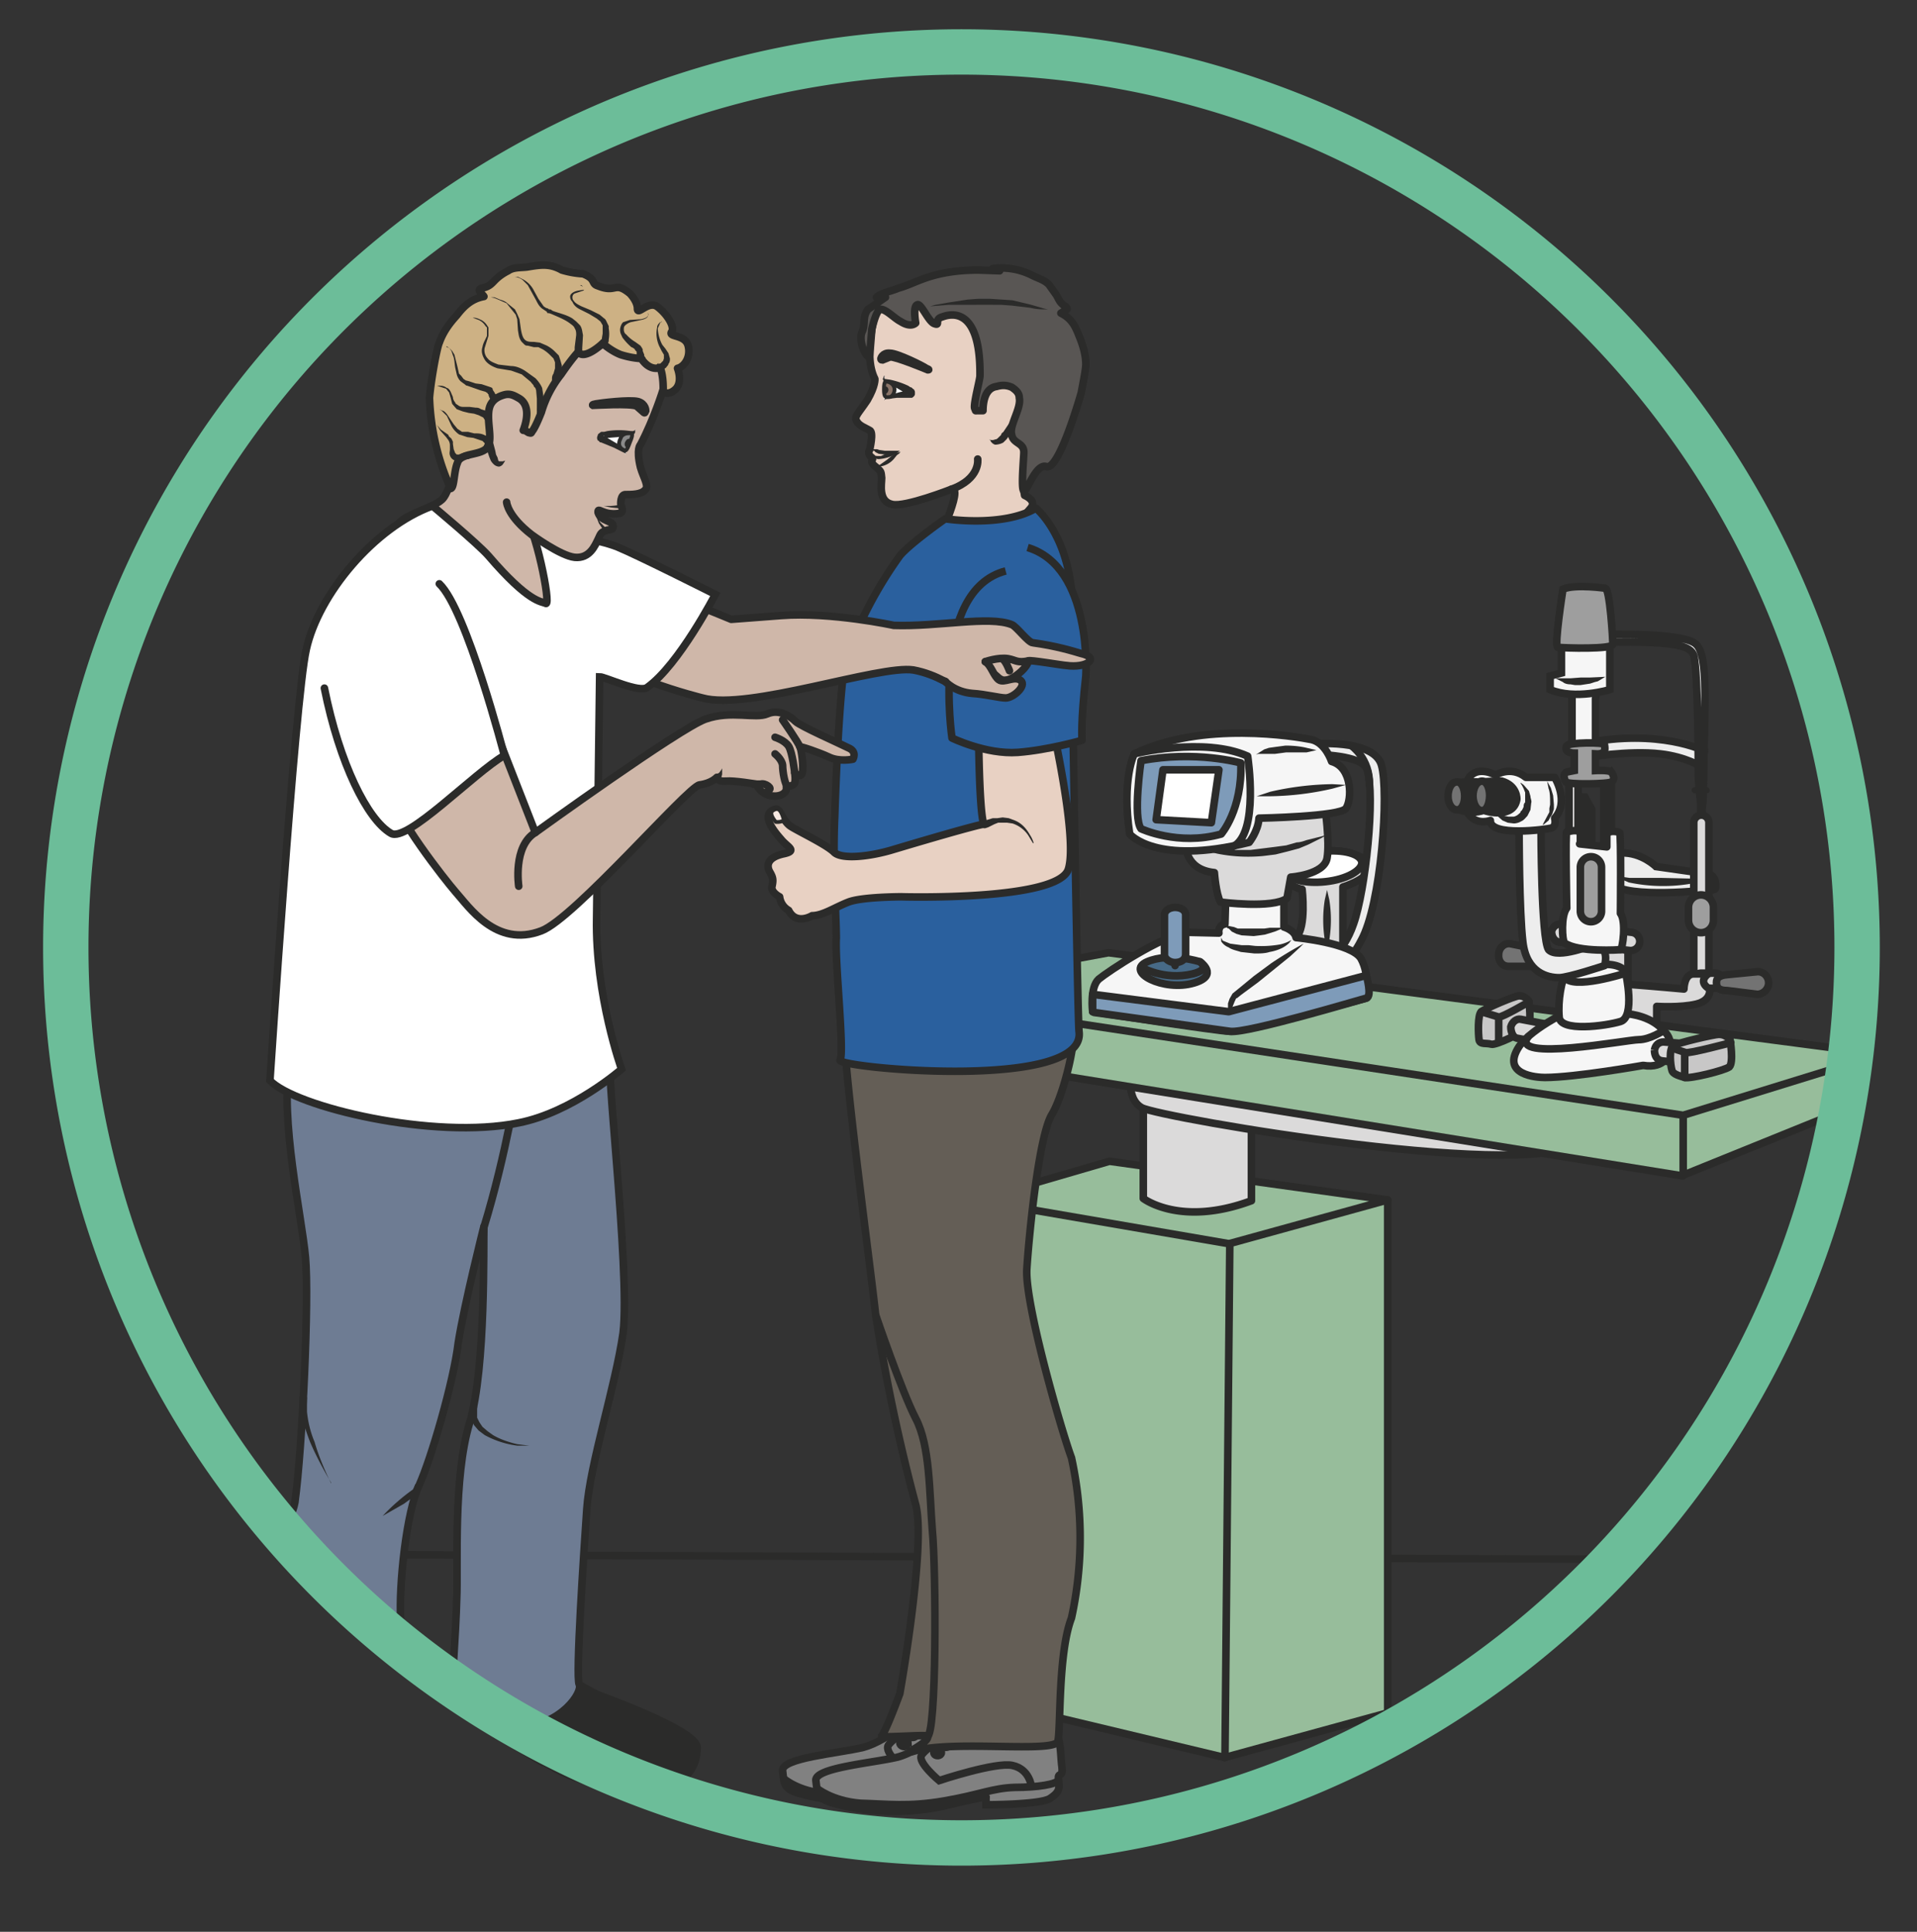<svg xmlns="http://www.w3.org/2000/svg" viewBox="0 0 316.9 319.4"><rect x="0" y="0" width="316.9" height="319.4" fill="#333333" stroke="none"/><defs><clipPath id="a"><path d="M0 255.6h253.5V0H0v255.6z"/></clipPath><clipPath id="b"><path d="M0 255.6h253.5V0H0v255.6z"/></clipPath></defs><path stroke-linejoin="round" d="M47.7 257l217.4.8" stroke="#2b2b2a" stroke-miterlimit="10" fill="none" stroke-width="1.25"/><path d="M229.4 198.4v84.8l-27 7.4L189 198l40.4.4z" fill="#97bd9b"/><path stroke-linejoin="round" d="M229.4 198.4v84.8l-27 7.4L189 198l40.4.4z" stroke="#2b2b2a" stroke-linecap="round" stroke-miterlimit="10" fill="none" stroke-width="1.25"/><path d="M161.1 198.5l22.3-6.5 46 6.4-26.1 7.2-.8 85-41.4-9.9v-82.2z" fill="#97bd9b"/><path stroke-linejoin="round" d="M161.1 198.5l22.3-6.5 46 6.4-26.1 7.2-.8 85-41.4-9.9v-82.2" stroke="#2b2b2a" stroke-linecap="round" stroke-miterlimit="10" fill="none" stroke-width="1.25"/><g clip-path="url(#a)" transform="matrix(1.25 0 0 -1.25 0 319.4)"><path d="M165.5 96.8V110a6 6 0 01-6 6.1h-2.2a6 6 0 01-6.1-6V97s4.9-3.8 14.3-.3" fill="#dbdada"/><path stroke-linejoin="round" d="M165.5 96.8V110a6 6 0 01-6 6.1h-2.2a6 6 0 01-6.1-6V97s4.9-3.8 14.3-.3z" stroke="#2b2b2a" stroke-linecap="round" stroke-miterlimit="10" fill="none"/><path d="M149.7 114.2s-1-3.9 1.3-5.2 53.9-10.2 58-4.2c4 6-49.1 12.9-59.3 9.4" fill="#dbdada"/><path stroke-linejoin="round" d="M149.7 114.2s-1-3.9 1.3-5.2 53.9-10.2 58-4.2c4 6-49.1 12.9-59.3 9.4z" stroke="#2b2b2a" stroke-linecap="round" stroke-miterlimit="10" fill="none"/><path d="M117 124v-7l105.4-17 23.2 9.4v7.1l-99 13-29.7-5.5z" fill="#97bd9b"/><path stroke-linejoin="round" d="M117 124v-7l105.4-17 23.2 9.4v7.1l-99 13-29.7-5.5z" stroke="#2b2b2a" stroke-linecap="round" stroke-miterlimit="10" fill="none"/><path stroke-linejoin="round" d="M117 124l105.6-16 22 6.8M128.9 96.8l33.7-5.8M222.6 108v-8" stroke="#2b2b2a" stroke-linecap="round" stroke-miterlimit="10" fill="none"/><path stroke-linejoin="round" d="M207.8 123.8h7.5v7.8h-7.5v-7.8z" stroke="#2b2b2a" stroke-linecap="round" stroke-miterlimit="10" fill="#dbdada"/><path d="M225.4 156.2s-6 3-15.8 1v-1.9s5.8 1 10 .5c3.4-.4 5.4-1.7 5.4-1.7l.4 2z" fill="#ededed"/><path d="M225.4 156.2s-6 3-15.8 1v-1.9s5.8 1 10 .5c3.4-.4 5.4-1.7 5.4-1.7l.4 2z" stroke="#2b2b2a" stroke-miterlimit="10" fill="none"/><path d="M207.9 157.6a1.6 1.6 0 113.1 0v5.5a1.6 1.6 0 11-3.1 0v-5.5z" fill="#f6f6f6"/><path d="M207.9 157.6a1.6 1.6 0 113.1 0v5.5a1.6 1.6 0 11-3.1 0v-5.5z" stroke="#2b2b2a" stroke-miterlimit="10" fill="none"/><path d="M212.4 170.6c9.3.1 11.2-.5 11.6-1.8.6-2 .6-16.1.6-16.1s.6-8.9.7 0c.1 8.9.7 16.1-1 17.6-1.6 1.6-12 1.3-12 1.3v-1z" fill="#fff"/><path d="M212.4 170.6c9.3.1 11.2-.5 11.6-1.8.6-2 .6-16.1.6-16.1s.6-8.9.7 0c.1 8.9.7 16.1-1 17.6-1.6 1.6-12 1.3-12 1.3v-1z" stroke="#2b2b2a" stroke-miterlimit="10" fill="none"/><path d="M224.4 147a.6.6 0 011.2 0v6.2a.6.6 0 01-1.2 0v-6.3z" fill="#2b2b2a"/><path d="M213 142.2s-1.6.4 1.4.5c2.7.1 4.6-1.8 4.6-1.8l7-1c1.1-.3.9-1.8.9-1.8 0-.4-1-.3-1-.3s-10.7-1.2-12.7.8-.2 3.6-.2 3.6" fill="#ededed"/><path d="M213 142.2s-1.6.4 1.4.5c2.7.1 4.6-1.8 4.6-1.8l7-1c1.1-.3.9-1.8.9-1.8 0-.4-1-.3-1-.3s-10.7-1.2-12.7.8-.2 3.6-.2 3.6z" stroke="#2b2b2a" stroke-miterlimit="10" fill="none"/><path d="M226 139.2l-2-.5a21.9 21.9 0 00-8.6.1l-.7.3-.6.3-.4.4.5-.2.6-.1.7-.1h4.2l4.3-.1 2-.1" fill="#2b2b2a"/><path d="M224 126.5a1 1 0 112 0v20.2a1 1 0 01-2 0v-20.2z" fill="#dbdada"/><path d="M224 126.5a1 1 0 112 0v20.2a1 1 0 01-2 0v-20.2z" stroke="#2b2b2a" stroke-miterlimit="10" fill="none"/><path d="M212 143.5l.6-.2c.3 0 .5 0 .5.2v9s-.2.2-.5.2-.5-.1-.5-.3v-8.9z" fill="#5c5c5b"/><path d="M212 143.5l.6-.2c.3 0 .5 0 .5.2v9s-.2.2-.5.2-.5-.1-.5-.3v-8.9z" stroke="#2b2b2a" stroke-miterlimit="10" fill="none"/><path d="M224 125.8c0-.6.4-1 .9-1h2c.5 0 1 .4 1 1 0 .5-.5 1-1 1h-2c-.5 0-.9-.5-.9-1" fill="#dbdada"/><path stroke-linejoin="round" d="M224 125.8c0-.6.4-1 .9-1h2c.5 0 1 .4 1 1 0 .5-.5 1-1 1h-2c-.5 0-.9-.5-.9-1z" stroke="#2b2b2a" stroke-linecap="round" stroke-miterlimit="10" fill="none"/><path d="M207.9 150.6h2l1.1-2v-5.2H208v7.2z" fill="#2b2b2a"/><path d="M207.5 145a.6.6 0 111.2 0v7.4a.6.6 0 01-1.2 0V145z" fill="#dbdada"/><path d="M207.5 145a.6.6 0 111.2 0v7.4a.6.6 0 01-1.2 0V145z" stroke="#2b2b2a" stroke-miterlimit="10" fill="none"/><path d="M226.1 124.7s.3-1.5-1.8-2-5.2-.3-5.2-.3v-2.7l-12.4 1.4s-.3 4 .4 4.5c.6.5 15.6-.9 15.6-.9s0 2 1.3 2h1.9s-1.5-1 .2-2" fill="#dbdada"/><path stroke-linejoin="round" d="M226.1 124.7s.3-1.5-1.8-2-5.2-.3-5.2-.3v-2.7l-12.4 1.4s-.3 4 .4 4.5c.6.5 15.6-.9 15.6-.9s0 2 1.3 2h1.9s-1.5-1 .2-2z" stroke="#2b2b2a" stroke-linecap="round" stroke-miterlimit="10" fill="none"/><path d="M202.2 123s.4-3-.2-3.4c-.5-.6-4.2-2.4-4.8-2.2-.6.2-1.5-.1-1.6.6-.1.7-.2 3.3.3 3.7.5.4 4.4 2.1 5 2.1.5 0 .9-.2 1.3-.7" fill="#c8c7c7"/><path stroke-linejoin="round" d="M202.2 123s.4-3-.2-3.4c-.5-.6-4.2-2.4-4.8-2.2-.6.2-1.5-.1-1.6.6-.1.7-.2 3.3.3 3.7.5.4 4.4 2.1 5 2.1.5 0 .9-.2 1.3-.7z" stroke="#2b2b2a" stroke-linecap="round" stroke-miterlimit="10" fill="none"/><path stroke-linejoin="round" d="M202.2 123s-3.6-2.1-4-2l-2.3.7M198.2 118v3" stroke="#2b2b2a" stroke-linecap="round" stroke-miterlimit="10" fill="none"/><path d="M199.8 119.7c0-.7.3-1.4.8-1.5l3.7-.7c.6-.1 1.2.3 1.3 1s-.2 1.3-.8 1.5l-3.7.7c-.5.1-1.1-.3-1.3-1" fill="#dbdada"/><path d="M199.8 119.7c0-.7.3-1.4.8-1.5l3.7-.7c.6-.1 1.2.3 1.3 1s-.2 1.3-.8 1.5l-3.7.7c-.5.1-1.1-.3-1.3-1z" stroke="#2b2b2a" stroke-miterlimit="10" fill="none"/><path d="M209.3 122.4c-1 0-6.7-2.8-8.4-5.3-2.5-3.8 2.4-4.1 3.4-4.1 4 0 13 1.6 13 1.6 3-.5 3.5 1.7 3.5 1.7s.6 1.8-.9 3c0 0-1.7 2.3-6.3 2.2-2.8 0-4.3 1-4.3 1" fill="#f6f6f6"/><path stroke-linejoin="round" d="M209.3 122.4c-1 0-6.7-2.8-8.4-5.3-2.5-3.8 2.4-4.1 3.4-4.1 4 0 13 1.6 13 1.6 3-.5 3.5 1.7 3.5 1.7s.6 1.8-.9 3c0 0-1.7 2.3-6.3 2.2-2.8 0-4.3 1-4.3 1z" stroke="#2b2b2a" stroke-linecap="round" stroke-miterlimit="10" fill="none"/><path d="M218.8 116.6c0-.7.3-1.3 1-1.4l3.7-.4c.6 0 1.1.5 1.2 1.2 0 .7-.4 1.3-1 1.4l-3.7.3c-.6 0-1.1-.4-1.2-1.1" fill="#dbdada"/><path d="M218.8 116.6c0-.7.3-1.3 1-1.4l3.7-.4c.6 0 1.1.5 1.2 1.2 0 .7-.4 1.3-1 1.4l-3.7.3c-.6 0-1.1-.4-1.2-1.1z" stroke="#2b2b2a" stroke-miterlimit="10" fill="none"/><path stroke-linejoin="round" d="M220 119.2s-1.8-1.2-3.3-1.2-17.2-3-14.6.4" stroke="#2b2b2a" stroke-linecap="round" stroke-miterlimit="10" fill="none"/><path d="M215 126.8s1.3-5.8-.7-6.4-8-1.4-8.1.6c-.2 2 .3 5.2 1 5.8.8.6 6.7 2.3 7.9 0" fill="#f6f6f6"/><path stroke-linejoin="round" d="M215 126.8s1.3-5.8-.7-6.4-8-1.4-8.1.6c-.2 2 .3 5.2 1 5.8.8.6 6.7 2.3 7.9 0zM215 126.8s-7.1-2.3-8.1-.5" stroke="#2b2b2a" stroke-linecap="round" stroke-miterlimit="10" fill="none"/><path d="M228.8 118s.5-3-.1-3.6c-.7-.5-5.2-1.6-5.9-1.4-.6.2-1.6.4-1.7 1-.2.7-.4 2.8.2 3.2.6.4 5.4 1.5 6 1.5.6 0 1-.2 1.5-.7" fill="#c8c7c7"/><path stroke-linejoin="round" d="M228.8 118s.5-3-.1-3.6c-.7-.5-5.2-1.6-5.9-1.4-.6.2-1.6.4-1.7 1-.2.7-.4 2.8.2 3.2.6.4 5.4 1.5 6 1.5.6 0 1-.2 1.5-.7z" stroke="#2b2b2a" stroke-linecap="round" stroke-miterlimit="10" fill="none"/><path stroke-linejoin="round" d="M228.9 117.6s-5.6-1.5-6-1.3l-1.8.6M222.8 113v3.3" stroke="#2b2b2a" stroke-linecap="round" stroke-miterlimit="10" fill="none"/><path d="M227 125.5c0-.8.6-1 1.4-1l4-.5c.8 0 1.5.7 1.5 1.5 0 .9-.7 1.5-1.4 1.5l-4.1-.4c-1.1-.1-1.4-.5-1.4-1" fill="#737373"/><path stroke-linejoin="round" d="M227 125.5c0-.8.6-1 1.4-1l4-.5c.8 0 1.5.7 1.5 1.5 0 .9-.7 1.5-1.4 1.5l-4.1-.4c-1.1-.1-1.4-.5-1.4-1z" stroke="#2b2b2a" stroke-linecap="round" stroke-miterlimit="10" fill="none"/><path d="M205 128.7c0-.8-.7-1-1.5-1h-4c-.9 0-1.4.8-1.3 1.6 0 .8.7 1.5 1.5 1.4l4-.8c1.1-.2 1.4-.7 1.3-1.2" fill="#737373"/><path stroke-linejoin="round" d="M205 128.7c0-.8-.7-1-1.5-1h-4c-.9 0-1.4.8-1.3 1.6 0 .8.7 1.5 1.5 1.4l4-.8c1.1-.2 1.4-.7 1.3-1.2z" stroke="#2b2b2a" stroke-linecap="round" stroke-miterlimit="10" fill="none"/><path d="M205.2 132.3c0-.7.4-1.3 1-1.4l9.3-1.1a1.2 1.2 0 11.3 2.4l-9.3 1.1c-.6.1-1.2-.4-1.3-1" fill="#dbdada"/><path d="M205.2 132.3c0-.7.4-1.3 1-1.4l9.3-1.1a1.2 1.2 0 11.3 2.4l-9.3 1.1c-.6.1-1.2-.4-1.3-1z" stroke="#2b2b2a" stroke-miterlimit="10" fill="none"/><path d="M210.8 130.6s-4.8-2-6-.7c-1 1.4-1 16.1-1 16.1l-2.9-.3s0-10.7.5-14.8 3.3-4.7 4.8-4.7c1.2 0 6 1.6 6 1.6s.8 2.5-1.4 2.8" fill="#ededed"/><path stroke-linejoin="round" d="M210.8 130.6s-4.8-2-6-.7c-1 1.4-1 16.1-1 16.1l-2.9-.3s0-10.7.5-14.8 3.3-4.7 4.8-4.7c1.2 0 6 1.6 6 1.6s.8 2.5-1.4 2.8z" stroke="#2b2b2a" stroke-linecap="round" stroke-miterlimit="10" fill="none"/><path d="M209 143.9v1.3c-.2.8-1.5.3-1.8.3-.2 0 0-10.1 0-10.1-.8-1-.6-4.3-.3-4.6 1.8-1.3 7.4-.9 7.4-.9.3.1.8 3.8 0 4.8 0 0 .1 10.6-.1 10.7s-1.5.4-1.7-.3v-1.6l-3.6.4z" fill="#f6f6f6"/><path stroke-linejoin="round" d="M209 143.9v1.3c-.2.8-1.5.3-1.8.3-.2 0 0-10.1 0-10.1-.8-1-.6-4.3-.3-4.6 1.8-1.3 7.4-.9 7.4-.9.3.1.8 3.8 0 4.8 0 0 .1 10.6-.1 10.7s-1.5.4-1.7-.3v-1.6l-3.6.4z" stroke="#2b2b2a" stroke-linecap="round" stroke-miterlimit="10" fill="none"/><path d="M209 135a1.4 1.4 0 112.8 0v5.8a1.4 1.4 0 11-2.8 0v-5.9z" fill="#9e9e9e"/><path stroke-linejoin="round" d="M209 135a1.4 1.4 0 112.8 0v5.8a1.4 1.4 0 11-2.8 0v-5.9z" stroke="#2b2b2a" stroke-linecap="round" stroke-miterlimit="10" fill="none"/><path d="M205.6 152.7s2-3.2 0-5.4c0 0 .3-1-.4-1.3-.7-.2-8.2-1.2-8.1 1 0 0-1.5-.6-2.6.5-1 1-.9 2-.9 2s-.3 1.7.7 3.2c1.2 1.6 3.5.3 3.5.3s2 1.3 4-.3h3.8z" fill="#f6f6f6"/><path stroke-linejoin="round" d="M205.6 152.7s2-3.2 0-5.4c0 0 .3-1-.4-1.3-.7-.2-8.2-1.2-8.1 1 0 0-1.5-.6-2.6.5-1 1-.9 2-.9 2s-.3 1.7.7 3.2c1.2 1.6 3.5.3 3.5.3s2 1.3 4-.3h3.8z" stroke="#2b2b2a" stroke-linecap="round" stroke-miterlimit="10" fill="none"/><path d="M201.1 152l.4-.3.7-.8.2-.7c0-.3.2-.6.1-.9l-.1-.9-.4-.8c-.2-.2-.5-.6-.8-.7a2 2 0 00-1-.3l-.8.1-.7.3-.8.7-.3.3.4-.1a7.7 7.7 0 011.5-.4h.7a1.4 1.4 0 01.7.4s.2.1.2.3c.2.1.3.4.4.6 0 .2 0 .4.2.6V150.7l-.2.5-.2.4-.2.3M204.6 152.2l.5-.9.3-1 .1-1.2v-.6l-.2-.6a2 2 0 00-.3-.5l-.2-.4-.6-.5-.2-.1a157.9 157.9 0 00.9 1.7v.5l.1.5c0 .8 0 1.6-.2 2.1l-.2 1M197.3 149.8s.1 1.8-2 2.3c0 0-3 0-3.2-.2s-.7-3 .3-3.3c1.1-.5 4.5-1.2 4.9 1.2" fill="#2b2b2a"/><path stroke-linejoin="round" d="M197.3 149.8s.1 1.8-2 2.3c0 0-3 0-3.2-.2s-.7-3 .3-3.3c1.1-.5 4.5-1.2 4.9 1.2z" stroke="#2b2b2a" stroke-linecap="round" stroke-miterlimit="10" fill="none"/><path d="M191.5 150.2c0-1 .5-1.8 1.2-1.8.6 0 1 .8 1 1.8s-.4 1.9-1 1.9c-.7 0-1.2-.8-1.2-1.9" fill="#737373"/><path stroke-linejoin="round" d="M191.5 150.2c0-1 .5-1.8 1.2-1.8.6 0 1 .8 1 1.8s-.4 1.9-1 1.9c-.7 0-1.2-.8-1.2-1.9z" stroke="#2b2b2a" stroke-linecap="round" stroke-miterlimit="10" fill="none"/><path d="M200.6 149.8s.1 1.8-2 2.4c0 0-3 0-3.2-.3s-.7-3 .4-3.4c1-.5 4.4-1.2 4.8 1.3" fill="#2b2b2a"/><path stroke-linejoin="round" d="M200.6 149.8s.1 1.8-2 2.4c0 0-3 0-3.2-.3s-.7-3 .4-3.4c1-.5 4.4-1.2 4.8 1.3z" stroke="#2b2b2a" stroke-linecap="round" stroke-miterlimit="10" fill="none"/><path d="M194.8 150.3c0-1.1.5-2 1.2-2 .6 0 1 .9 1 2 0 1-.4 1.9-1 1.9-.7 0-1.2-.9-1.2-2" fill="#737373"/><path stroke-linejoin="round" d="M194.8 150.3c0-1.1.5-2 1.2-2 .6 0 1 .9 1 2 0 1-.4 1.9-1 1.9-.7 0-1.2-.9-1.2-2z" stroke="#2b2b2a" stroke-linecap="round" stroke-miterlimit="10" fill="none"/><path d="M213.1 153.4s.7-.9 0-1.3c-.3-.3-5.9-.4-6 0-.3.4-.4 1.1.1 1.3l1 .2v2.3s-1.5 0-1 1c.3.4 5 .5 5 .1 0-.3.4-1.3-1.2-1.2v-2.2s1.7.1 2.1-.2" fill="#9e9e9e"/><path d="M213.1 153.4s.7-.9 0-1.3c-.3-.3-5.9-.4-6 0-.3.4-.4 1.1.1 1.3l1 .2v2.3s-1.5 0-1 1c.3.4 5 .5 5 .1 0-.3.4-1.3-1.2-1.2v-2.2s1.7.1 2.1-.2z" stroke="#2b2b2a" stroke-miterlimit="10" fill="none"/><path d="M223.3 133.8a1.6 1.6 0 013.3 0v1.7a1.6 1.6 0 01-3.3 0v-1.7z" fill="#9e9e9e"/><path d="M223.3 133.8a1.6 1.6 0 013.3 0v1.7a1.6 1.6 0 01-3.3 0v-1.7z" stroke="#2b2b2a" stroke-miterlimit="10" fill="none"/><path d="M223.7 151c0-.2.2-.4.4-.4h1.6c.3 0 .4.2.4.4s-.2.4-.4.4h-1.6a.4.4 0 01-.4-.4" fill="#2b2b2a"/><path d="M212.9 170.6v-6.3s-4.6-1.4-7.9 0v1.8l1.5.4v4h6.4z" fill="#f6f6f6"/><path d="M212.9 170.6v-6.3s-4.6-1.4-7.9 0v1.8l1.5.4v4h6.4z" stroke="#2b2b2a" stroke-miterlimit="10" fill="none"/><path d="M212.4 177.7s-4 .6-5.7-.1c0 0-1.2-7.6-.7-7.7.8-.1 7.3-.3 7.3.4 0 .6-.4 7.4-1 7.4" fill="#9e9e9e"/><path d="M212.4 177.7s-4 .6-5.7-.1c0 0-1.2-7.6-.7-7.7.8-.1 7.3-.3 7.3.4 0 .6-.4 7.4-1 7.4z" stroke="#2b2b2a" stroke-miterlimit="10" fill="none"/><path d="M212.3 166l-1-.6-.4-.1-.6-.2-1.3-.2h-.7l-.6.1c-.4 0-.8.1-1 .3l-1 .5h2l1.3.1h1.2a236.1 236.1 0 012.1.1" fill="#2b2b2a"/><path d="M177.6 128.9v9.3s3 .9 3.5 2.3c.2.4 0 .9-.6 1.3-1.2 1-4 1.4-6 1.1-3-.3-4.8-2.2-4.7-3 0-.8 1.2-1.8 2.4-2 0 0 .6-5-.8-6.4l6.2-2.6z" fill="#dbdada"/><path stroke-linejoin="round" d="M177.6 128.9v9.3s3 .9 3.5 2.3c.2.4 0 .9-.6 1.3-1.2 1-4 1.4-6 1.1-3-.3-4.8-2.2-4.7-3 0-.8 1.2-1.8 2.4-2 0 0 .6-5-.8-6.4l6.2-2.6z" stroke="#2b2b2a" stroke-linecap="round" stroke-miterlimit="10" fill="none"/><path d="M175.5 130l-.3 1.2a17 17 0 000 5.3l.3 1.3.3-1.3a16.7 16.7 0 000-5.3l-.3-1.2" fill="#2b2b2a"/><path d="M180.1 141.5c.1-1.1-2-2.3-4.8-2.6-2.7-.3-5 .3-5.2 1.4-.1 1.1 2 2.3 4.8 2.6 2.7.3 5-.3 5.2-1.4" fill="#fff"/><path stroke-linejoin="round" d="M180.1 141.5c.1-1.1-2-2.3-4.8-2.6-2.7-.3-5 .3-5.2 1.4-.1 1.1 2 2.3 4.8 2.6 2.7.3 5-.3 5.2-1.4z" stroke="#2b2b2a" stroke-linecap="round" stroke-miterlimit="10" fill="none"/><path d="M173.4 157.1s8.3.8 9.3-2.8c1-3.5 0-18.4-2.7-23.2-2.5-4.9-5-3.2-5-3.2s2.6 1.3 4 5.4c1.6 4.5 2.9 17 1.8 20.4-.6 2-6.7 2-6.7 2" stroke="#2b2b2a" stroke-miterlimit="10" fill="#ededed"/><path stroke-linejoin="round" d="M178.7 156.9s2.5-1.7 2.4-5.2" stroke="#2b2b2a" stroke-linecap="round" stroke-miterlimit="10" fill="none"/><path d="M162.1 136.8l7.7.6v-4.5s1.4-.4 1.6-1.4c0 0 7.4-.7 8.6-2.8 1.2-2.2.7-5.2.7-5.2s-16.6-4.5-18-4.4c-1.5 0-18.2 2.6-18.2 2.6s-.4 3.2.8 4.3c1.2 1 8.4 5.8 11.7 6.2l4.2-.1s-.2 1 .8 1.2l.1 3.5z" fill="#f6f6f6"/><path stroke-linejoin="round" d="M162.1 136.8l7.7.6v-4.5s1.4-.4 1.6-1.4c0 0 7.4-.7 8.6-2.8 1.2-2.2.7-5.2.7-5.2s-16.6-4.5-18-4.4c-1.5 0-18.2 2.6-18.2 2.6s-.4 3.2.8 4.3c1.2 1 8.4 5.8 11.7 6.2l4.2-.1s-.2 1 .8 1.2l.1 3.5z" stroke="#2b2b2a" stroke-linecap="round" stroke-miterlimit="10" fill="none"/><path d="M162 133.3l.3-.2.4-.1.5-.1.5-.2h3.5l.7.1h1.9l-1.2-.5-1.3-.4-.7-.1-.8-.1-1.6.1-.7.2-.6.3-.4.4c-.2 0-.3.2-.3.3l-.2.3M170.8 131.2l-.3-.4a4 4 0 00-1-.7 6 6 0 00-1.6-.5c-.6-.2-1.3-.2-2-.2l-1.8.2c-.6.2-1.2.3-1.6.6-.5.2-.8.5-1 .8v.5l.2-.4 1-.4 1.5-.2h.9l.9-.1a14.4 14.4 0 013.3.2c.9.2 1.5.6 1.5.6M162.6 119.7l-.1.7c0 .4-.2 1-.1 1.8v.6l.2.6.4.7a356.6 356.6 0 012.8 2.3l2.3 1.7a51.7 51.7 0 004.3 2.6l-.5-.5-1.3-1.2-4.2-3.4-2.3-1.7-.5-.4c-.2 0-.2-.3-.3-.4l-.4-1-.2-1.7v-.7" fill="#2b2b2a"/><path d="M158.7 128.3s-4 1.3-7 0 2.2-4 6.2-2.8c3.4 1 .8 2.8.8 2.8" fill="#476a87"/><path stroke-linejoin="round" d="M158.7 128.3s-4 1.3-7 0 2.2-4 6.2-2.8c3.4 1 .8 2.8.8 2.8z" stroke="#2b2b2a" stroke-linecap="round" stroke-miterlimit="10" fill="none"/><path stroke-linejoin="round" d="M150.9 127.6s3-1.8 6.8-.9c2.5.6 1 1.6 1 1.6" stroke="#2b2b2a" stroke-linecap="round" stroke-miterlimit="10" fill="none"/><path d="M155.9 127.8a.5.5 0 10-1 0v1.4a.5.5 0 001 0v-1.4z" fill="#2b2b2a"/><path d="M156.8 129.3c0-.7-.6-1.1-1.4-1.1-.7 0-1.4.5-1.4 1v5.3c0 .6.7 1 1.4 1 .8 0 1.4-.4 1.4-1v-5.3z" fill="#7e9bb9"/><path stroke-linejoin="round" d="M156.8 129.3c0-.7-.6-1.1-1.4-1.1-.7 0-1.4.5-1.4 1v5.3c0 .6.7 1 1.4 1 .8 0 1.4-.4 1.4-1v-5.3z" stroke="#2b2b2a" stroke-linecap="round" stroke-miterlimit="10" fill="none"/><path d="M156.8 143.9s-.2-3.4 3.8-3.8c0 0 .2-2.8.8-3.9 0 0 6.9-.9 8.8.5l.5 2.8s4.4.3 4.8 2.5c.4 2.2-.3 6.9-.3 6.9s-16.1 3-18.4-5" fill="#dbdada"/><path stroke-linejoin="round" d="M156.8 143.9s-.2-3.4 3.8-3.8c0 0 .2-2.8.8-3.9 0 0 6.9-.9 8.8.5l.5 2.8s4.4.3 4.8 2.5c.4 2.2-.3 6.9-.3 6.9s-16.1 3-18.4-5z" stroke="#2b2b2a" stroke-linecap="round" stroke-miterlimit="10" fill="none"/><path d="M158.3 143.6l.8-.2a24 24 0 014.7-.3h1.6l1.6.2 1.6.2 1.5.2 1.4.4c.5 0 1 .2 1.3.3l2 .5.7.2-.7-.4-1.8-.9-1.2-.5-1.5-.4-1.6-.4-1.6-.2a21 21 0 00-6.1.3c-.9.2-1.5.5-2 .7l-.7.3" fill="#2b2b2a"/><path d="M149.4 145.2s3.4-4.2 15.8-1.1c0 0 1.2 1.5 1.3 3.2 0 0 10.8.2 11.5 1.3.8 1.1.9 5.4-1.9 6.2 0 0-.8 2.5-2.7 2.9-2 .4-14.4 2.5-23.4-1.9 0 0-1.7-3.4-.6-10.6" fill="#f6f6f6"/><path stroke-linejoin="round" d="M149.4 145.2s3.4-4.2 15.8-1.1c0 0 1.2 1.5 1.3 3.2 0 0 10.8.2 11.5 1.3.8 1.1.9 5.4-1.9 6.2 0 0-.8 2.5-2.7 2.9-2 .4-14.4 2.5-23.4-1.9 0 0-1.7-3.4-.6-10.6z" stroke="#2b2b2a" stroke-linecap="round" stroke-miterlimit="10" fill="none"/><path stroke-linejoin="round" d="M150 155.8s9.2 2.3 15-.3c0 0 1.6-10.3-2-12" stroke="#2b2b2a" stroke-linecap="round" stroke-miterlimit="10" fill="none"/><path d="M178 151.7l-1.8-.5a38.7 38.7 0 00-8.1-1h-1.9l1.8.6a39 39 0 008.2 1l1.8-.1M166.1 155.7l.3.2.8.5.6.2.7.1 1.5.2c1 0 2-.1 2.8-.3l1.3-.3-1.3-.3h-2.7l-1.5-.2h-2.2a6 6 0 00-.3-.1" fill="#2b2b2a"/><path d="M150.9 154.9s-1.1-7.5 0-9c0 0 4.9-2.3 10.6-.7 0 0 2.8 3.2 2.6 9.4 0 0-6 1.7-13.2.3" fill="#7e9bb9"/><path stroke-linejoin="round" d="M150.9 154.9s-1.1-7.5 0-9c0 0 4.9-2.3 10.6-.7 0 0 2.8 3.2 2.6 9.4 0 0-6 1.7-13.2.3z" stroke="#2b2b2a" stroke-linecap="round" stroke-miterlimit="10" fill="none"/><path d="M153.8 153.7l-.9-6.6 7.3-.4 1 7h-7.4z" fill="#fff"/><path stroke-linejoin="round" d="M153.8 153.7l-.9-6.6 7.3-.4 1 7h-7.4z" stroke="#2b2b2a" stroke-linecap="round" stroke-miterlimit="10" fill="none"/><path stroke-linejoin="round" d="M144.5 121.7v2.3l18-2.3 18.2 4.8s.8-2.8 0-3c-.8-.2-15.8-4.7-18-4.4l-18 2.5" stroke="#2b2b2a" stroke-linecap="round" stroke-miterlimit="10" fill="#7e9bb9"/><path d="M121.9 29.3c-.2-.2-4.4-4-7.7-4.9-3.3-.8-10.9-1.4-10.7-3.1s.1-2.4 2.2-3c2-.6 8.3-2 14.6-.4 6.2 1.5 5.7 1.2 5.7 1.2v-1s6.9 0 8.3.8c1.5.8 1.4 1.4 1.2 2.5-.1 1.1.8-.1.5 2-.3 2-.2 4.4-1.6 4.8s-12.5 1.1-12.5 1.1" fill="#818181"/><path d="M121.9 29.3c-.2-.2-4.4-4-7.7-4.9-3.3-.8-10.9-1.4-10.7-3.1s.1-2.4 2.2-3c2-.6 8.3-2 14.6-.4 6.2 1.5 5.7 1.2 5.7 1.2v-1s6.9 0 8.3.8c1.5.8 1.4 1.4 1.2 2.5-.1 1.1.8-.1.5 2-.3 2-.2 4.4-1.6 4.8s-12.5 1.1-12.5 1.1z" stroke="#2b2b2a" stroke-miterlimit="10" fill="none"/><path d="M103.6 20.3s2-1.8 5.7-2c3.7-.1 6.4-.5 11 .3s6.5 1.7 9.4 1.7c3 0 5.7.5 5.8 1.1" stroke="#2b2b2a" stroke-miterlimit="10" fill="none"/><path d="M132 20.4s-.3 2.3-2.5 2.8-9.7-1.9-9.7-1.9-3 2.4-2.3 3.4c.7 1 4.6 3.8 4.6 3.8" stroke="#2b2b2a" stroke-miterlimit="10" fill="none"/><path d="M120 25c0-.3-.1-.5-.4-.5-.3 0-.6.2-.6.5 0 .2.3.4.5.4.3 0 .6-.2.6-.4zM121.2 26.1c0-.2-.2-.4-.5-.4s-.5.2-.5.4c0 .3.2.5.5.5.2 0 .5-.2.5-.5zM122.7 27c0-.2-.2-.4-.5-.4s-.5.2-.5.4c0 .3.2.5.5.5s.5-.2.5-.4z" stroke="#2b2b2a" stroke-miterlimit="10" fill="none"/><path d="M126.3 28c-.2-.2-4.3-4-7.6-4.9-3.4-.8-11-1.4-10.8-3.1.2-1.7.2-2.4 2.3-3a31 31 0 0114.5-.4c6.3 1.5 5.7 1.2 5.7 1.2v-1s7 0 8.4.8c1.4.9 1.3 1.4 1.2 2.5-.2 1.2.7 0 .4 2-.2 2-.1 4.4-1.6 4.9-1.4.4-12.5 1-12.5 1" fill="#818181"/><path d="M126.3 28c-.2-.2-4.3-4-7.6-4.9-3.4-.8-11-1.4-10.8-3.1.2-1.7.2-2.4 2.3-3a31 31 0 0114.5-.4c6.3 1.5 5.7 1.2 5.7 1.2v-1s7 0 8.4.8c1.4.9 1.3 1.4 1.2 2.5-.2 1.2.7 0 .4 2-.2 2-.1 4.4-1.6 4.9-1.4.4-12.5 1-12.5 1z" stroke="#2b2b2a" stroke-miterlimit="10" fill="none"/><path d="M108 19s2-1.7 5.8-2c3.6-.1 6.3-.5 11 .3s6.4 1.7 9.4 1.8c3 0 5.6.4 5.8 1" stroke="#2b2b2a" stroke-miterlimit="10" fill="none"/><path d="M136.4 19.2s-.2 2.3-2.5 2.8c-2.2.5-9.7-2-9.7-2s-3 2.5-2.3 3.4c.7 1 4.6 3.8 4.6 3.8" stroke="#2b2b2a" stroke-miterlimit="10" fill="none"/><path d="M124.5 23.7c0-.2-.2-.4-.5-.4s-.5.2-.5.4.2.5.5.5.5-.2.5-.5zM125.6 24.9c0-.3-.2-.5-.5-.5s-.5.2-.5.4c0 .3.2.5.5.5s.5-.2.5-.4zM127.2 25.8c0-.2-.3-.5-.6-.5-.2 0-.5.2-.5.5 0 .2.2.4.5.4s.5-.2.6-.4z" stroke="#2b2b2a" stroke-miterlimit="10" fill="none"/><path stroke-linejoin="round" d="M123.6 181.7s4 5.1 9 5.2c4.3 0 8.4-.9 7-10.2M110.6 132.1s5-.8 8 0M130.7 133s4.9.4 5 2.5M113.4 117.6s-1.4 5.6 2.4 4.7M122.6 120.6s16.4-5 15.9-9.5" stroke="#2b2b2a" stroke-linecap="round" stroke-miterlimit="10" fill="none"/><path d="M111.9 119.2s28.7 1.2 29.8.6c1-.6-.9-8.9-2.6-11.7-1.7-2.8-3-15.7-3.3-20.4-.3-4.6 4.6-21.5 5.9-25a49.6 49.6 0 000-21.2c-1.8-4.7-1.4-14.7-1.8-16.3-.4-1.6-13.8.2-19-1.3-2-.6 2.4 1.3 1.7 2-.3.2-6.4-.3-6 0 .6.7 2.4 5.6 2.4 5.6s3.5 19.6 2.1 25a247 247 0 00-5.3 25.1c-.6 5.8-4.8 36.7-4 37.6" fill-rule="evenodd" fill="#645e56"/><path d="M111.9 119.2s28.7 1.2 29.8.6c1-.6-.9-8.9-2.6-11.7-1.7-2.8-3-15.7-3.3-20.4-.3-4.6 4.6-21.5 5.9-25a49.6 49.6 0 000-21.2c-1.8-4.7-1.4-14.7-1.8-16.3-.4-1.6-13.8.2-19-1.3-2-.6 2.4 1.3 1.7 2-.3.2-6.4-.3-6 0 .6.7 2.4 5.6 2.4 5.6s3.5 19.6 2.1 25a247 247 0 00-5.3 25.1c-.6 5.8-4.8 36.7-4 37.6z" stroke="#2b2b2a" stroke-miterlimit="10" fill="none"/><path d="M115.8 81.6s3.4-10 5.3-13.7c1.9-3.6 1.8-9.7 2.2-14.8.5-5.2.6-27.3-.7-27.3" stroke="#2b2b2a" stroke-miterlimit="10" fill="none"/><path d="M123.6 183s4 8.3 2.2 7.8c0 0-6.1-2.4-7.8-2-1.9.4-1.4 2.7-1.4 3.5-.1.8 0 .8-.7 1.4-1.2.9-.2 1-.6 1.3-.7.5-.3 1-.3 1s.6 2.4 0 2.6c-.5.3-1.4.6-1.7 1.2-.4.6.2 1 1.4 2.8 1.1 1.9 1 2.8 1 2.8-1.7 3.3.3 9.5.3 9.5s3.6 2.8 12.4 1.9c8.8-.9 10.4-10.5 10-14.8-.5-4.2.1-2.7-1.9-7.5-.6-1.3-1.4-2.4-1-4.5 0 0 1.7-.7.8-1.7-.9-1-5.3-6.4-6.2-7.1-1-.8-4.7-5.6-5-5.2-.4.4-1.7 4.6-1.5 7" fill="#e8d1c3"/><path stroke-linejoin="round" d="M123.6 183s4 8.3 2.2 7.8c0 0-6.1-2.4-7.8-2-1.9.4-1.4 2.7-1.4 3.5-.1.8 0 .8-.7 1.4-1.2.9-.2 1-.6 1.3-.7.5-.3 1-.3 1s.6 2.4 0 2.6c-.5.3-1.4.6-1.7 1.2-.4.6.2 1 1.4 2.8 1.1 1.9 1 2.8 1 2.8-1.7 3.3.3 9.5.3 9.5s3.6 2.8 12.4 1.9c8.8-.9 10.4-10.5 10-14.8-.5-4.2.1-2.7-1.9-7.5-.6-1.3-1.4-2.4-1-4.5 0 0 1.7-.7.8-1.7-.9-1-5.3-6.4-6.2-7.1-1-.8-4.7-5.6-5-5.2-.4.4-1.7 4.6-1.5 7z" stroke="#2b2b2a" stroke-linecap="round" stroke-miterlimit="10" fill="none"/><path d="M129.6 205.8c0-.5-.9-3.8-.7-4.3.2-.4 0-.3.4-.3h.7c0 1.2.3 3 1.8 3.2.7.2 1.3.2 2-.1.6-.4 1-.8 1-1.4.3-1.4-1.4-3.7-1-4.9.2-1.2 1.6-1 1.6-2.3 0-.7-.4-4.9 0-5.1.4-.2 1.6 3.7 3 3.2 1.7-.5 4.6 9.8 4.6 9.8.1.6.6 3 .6 3.7 0 1.3-.4 2.6-.9 3.8-.5 1.3-1 2.3-2.4 3l.8.5c.1.3-.3.4-.5.6-.5.4-.6.8-.9 1.3l-1 1.4c-.6.6-1.4.8-2.2 1.2a9 9 0 01-5.2.9l.9-.3-2.8.1c-2.5 0-5-.3-7.4-1.2-1.1-.4-2.1-.9-3.2-1.2-.9-.4-2.2-.6-2.9-1.2h1.2l-2.3-1.6c-.8-1-.3-2-.8-3-.5-1.2.5-3.4 1-3.3l.3 3.7s.6 2.7 1.2 2.6c.7 0 1.8-1.2 2.6-1.6 1.4-.9 2-.2 2-.2s-.4 2.2.2 2.4c.5.3 1.5-2.3 2.3-2.5.8-.3-.1.6 1 .9.6.2 5.1 2 5-7.8" fill="#595654"/><path stroke-linejoin="round" d="M129.6 205.8c0-.5-.9-3.8-.7-4.3.2-.4 0-.3.4-.3h.7c0 1.2.3 3 1.8 3.2.7.2 1.3.2 2-.1.6-.4 1-.8 1-1.4.3-1.4-1.4-3.7-1-4.9.2-1.2 1.6-1 1.6-2.3 0-.7-.4-4.9 0-5.1.4-.2 1.6 3.7 3 3.2 1.7-.5 4.6 9.8 4.6 9.8.1.6.6 3 .6 3.7 0 1.3-.4 2.6-.9 3.8-.5 1.3-1 2.3-2.4 3l.8.5c.1.3-.3.4-.5.6-.5.4-.6.8-.9 1.3l-1 1.4c-.6.6-1.4.8-2.2 1.2a9 9 0 01-5.2.9l.9-.3-2.8.1c-2.5 0-5-.3-7.4-1.2-1.1-.4-2.1-.9-3.2-1.2-.9-.4-2.2-.6-2.9-1.2h1.2l-2.3-1.6c-.8-1-.3-2-.8-3-.5-1.2.5-3.4 1-3.3l.3 3.7s.6 2.7 1.2 2.6c.7 0 1.8-1.2 2.6-1.6 1.4-.9 2-.2 2-.2s-.4 2.2.2 2.4c.5.3 1.5-2.3 2.3-2.5.8-.3-.1.6 1 .9.6.2 5.1 2 5-7.8z" stroke="#2b2b2a" stroke-linecap="round" stroke-miterlimit="10" fill="none"/><path d="M130.8 197.4s.4-.2.8 0c.2 0 .3.1.5.3l.3.3c0 .2.2.3.3.4l1 1.5.5.7v-.9l-.1-.4-.1-.5-.3-.5-.3-.5-.3-.4-.4-.4c-.3-.2-.8-.3-1.1-.3a1 1 0 00-.6.5l-.1.2" fill="#2b2b2a"/><path d="M116.5 208.1s.2.8 1.2.7c1 0 4.4-1.7 4.8-2 .5-.2.3-.2.2-.2 0 0-4.3 1.8-5 1.7l-1-.4c-.2 0-.2.1-.2.2" fill-rule="evenodd" fill="#2b2b2a"/><path d="M116.5 208.1s.2.8 1.2.7c1 0 4.4-1.7 4.8-2 .5-.2.3-.2.2-.2 0 0-4.3 1.8-5 1.7l-1-.4c-.2 0-.2.1-.2.2z" stroke="#2b2b2a" stroke-miterlimit="10" fill="none"/><path d="M117 205.8s-.4-.5.2-.7c.6-.2 3.2-1.1 3.3-1.5.1-.3-.2-.3-.2-.3s-3-.1-3.4-.7" fill="#fff"/><path d="M117 205.8c-.1-.2 0-.4 0-.4l.7-.1a11.1 11.1 0 002.4-.8l.3-.2s.2 0 .3-.2c0 0 .2 0 .3-.4v-.3c0-.2-.2-.4-.4-.5h-.4.1-1.7l-.8-.1h-.5l-.4-.2c.2.3.5.5.8.6l.8.3c.6.2 1.1.3 1.7.3h.1c-.1 0-.3-.1-.3-.3 0-.2 0 0 0 0 0-.2.1-.1 0-.1h-.1l-.3.2-1 .6c-.4.2-.8.3-1.1.6l-.3.1-.3.2c-.1.1-.2.3-.1.4l.1.3M115 195.9l.2.2h.8l.3-.1.7-.1h2l-.6-.3a4 4 0 00-1.4-.2l-.8.1-.4.2-.2.2c-.1 0-.3.1-.4 0h-.1M119 195.8v-.2l-.4-.3-.4-.5a3 3 0 00-1.9-1h-.5-.1.2l.4.2 1 .7.6.5.6.4.4.1h.2" fill="#2b2b2a"/><path d="M115.4 195s.2.3.6.2h.5l.7.3 1.2.3.6.1-.5-.4a5.1 5.1 0 00-2.2-.7H116a1 1 0 01-.4.2h-.2" fill="#2b2b2a"/><path d="M118.3 204c0-.6-.4-1-.7-1-.4 0-.7-.2-.7 1 0 1.4.3 1 .6 1 .3-.1.8-.4.8-1" fill-rule="evenodd" fill="#8a7468"/><path stroke-linejoin="round" d="M118.3 204c0-.6-.4-1-.7-1-.4 0-.7-.2-.7 1 0 1.4.3 1 .6 1 .3-.1.8-.4.8-1z" stroke="#2b2b2a" stroke-linecap="round" stroke-miterlimit="10" stroke-width=".5" fill="none"/><path d="M117 204.4s.4.1.5-.4c0-.5-.5-.7-.6-.6l.1 1" fill-rule="evenodd" fill="#2b2b2a"/><path d="M123 215l.7.2 1.7.3 2.6.4 1.4.1h1.5a1807 1807 0 003-.2l2.5-.6 1.7-.5.5-.1h-.5c-.4 0-1 0-1.8.2l-2.5.3-1.4.1a540 540 0 01-4.4 0h-2.5l-2.5-.2" fill="#2b2b2a"/><path stroke-linejoin="round" d="M129.3 194.8s.4-2.6-3.5-4" stroke="#2b2b2a" stroke-linecap="round" stroke-miterlimit="10" fill="#e8d1c3"/><path d="M141.7 171.4s.8-50.2 1-52.3c1.1-8-32.2-4.8-31.6-3.8.6 1-.7 13.1-.5 16.1 0 3-.5 9.8-.2 16.2 0 0 .5 16.8 1.5 20.9A55 55 0 00119 182c1.3 1.6 6 4.9 6 4.9s7.6-1.2 12 1.4c0 0 5.9-4.7 4.7-17" fill="#2a609e"/><path stroke-linejoin="round" d="M141.7 171.4s.8-50.2 1-52.3c1.1-8-32.2-4.8-31.6-3.8.6 1-.7 13.1-.5 16.1 0 3-.5 9.8-.2 16.2 0 0 .5 16.8 1.5 20.9A55 55 0 00119 182c1.3 1.6 6 4.9 6 4.9s7.6-1.2 12 1.4c0 0 5.9-4.7 4.7-17z" stroke="#2b2b2a" stroke-miterlimit="10" fill="none"/><path d="M118.3 143.2c-3.2-1-7-1.4-8-.4-1 1-4.6 2.7-5.7 3.4-1.1.7-1.4 2.4-2 2.3-2.3-.6 0-3.2.7-4 .8-1 2.2-1.5.4-1.9-2.4-.5-2.3-1.7-1.9-2.4.4-.7.5-1 .3-1.9-.2-.8 1-1.4 1-1.4a2.4 2.4 0 011.2-1.8c1-2 3.1-.7 3.1-.7 1.4 0 3 1.1 4.8 1.8s7 .7 7 .7 20.9-.6 22.1 3.7c1.3 4.2-2.4 20.2-2.4 20.2l-9.5.2s0-12.4.7-14.5c0 0-.4.1-11.8-3.3" fill="#e8d1c3"/><path stroke-linejoin="round" d="M118.3 143.2c-3.2-1-7-1.4-8-.4-1 1-4.6 2.7-5.7 3.4-1.1.7-1.4 2.4-2 2.3-2.3-.6 0-3.2.7-4 .8-1 2.2-1.5.4-1.9-2.4-.5-2.3-1.7-1.9-2.4.4-.7.5-1 .3-1.9-.2-.8 1-1.4 1-1.4a2.4 2.4 0 011.2-1.8c1-2 3.1-.7 3.1-.7 1.4 0 3 1.1 4.8 1.8s7 .7 7 .7 20.9-.6 22.1 3.7c1.3 4.2-2.4 20.2-2.4 20.2l-9.5.2s0-12.4.7-14.5c0 0-.4.1-11.8-3.3z" stroke="#2b2b2a" stroke-linecap="round" stroke-miterlimit="10" fill="none"/><path d="M102.6 146.8s-1 1.1-.4 1.5c.6.4 1 .3 1.4-1 .2-.6-1-.5-1-.5" fill="#f7e9e2"/><path stroke-linejoin="round" d="M102.6 146.8s-1 1.1-.4 1.5c.6.4 1 .3 1.4-1 .2-.6-1-.5-1-.5z" stroke="#2b2b2a" stroke-linecap="round" stroke-miterlimit="10" stroke-width=".5" fill="none"/><path d="M136.6 144l-.6 1a4 4 0 01-2.1 1.6l-.7.1H132l-.5-.2-.8-.4-.3-.1a.5.5 0 10-.4 1h.3l1 .3h.6l.7.1.8-.1.8-.3c1-.4 1.6-1.2 2-1.9.4-.6.5-1.1.5-1.1" fill="#2b2b2a"/><path stroke-linejoin="round" d="M133 180c-10-2.6-7.1-22.1-7.1-22.1s4.5-2.2 8.7-1.9c4 .3 8.5 1.6 8.5 1.6s-.2 2.3.5 8.5c0 0 .9 14.4-7.7 17" stroke="#2b2b2a" stroke-miterlimit="10" fill="#2a609e"/><path d="M76.6 32.7s1.8-1.1 2.9-1.5c1-.4 12.6-4.6 12.7-6.8 0-2.6-1.5-6.3-9.3-5.5-7.9.9-10 3.3-11.1 3.5a58 58 0 00-11 8c.1.7 15 2.8 15.8 2.3" fill="#2b2b2a"/><path d="M76.6 32.7s1.8-1.1 2.9-1.5c1-.4 12.6-4.6 12.7-6.8 0-2.6-1.5-6.3-9.3-5.5-7.9.9-10 3.3-11.1 3.5a58 58 0 00-11 8c.1.7 15 2.8 15.8 2.3z" stroke="#2b2b2a" stroke-miterlimit="10" fill="none"/><path d="M92.9 163.2c6-1.7 23.4 4.4 27.9 3.7 3.2-.6 5.4-2.3 6-2.6 2-.8 3.3 3.4 5 1.8.6-.6 1-.7 1.8-.4.9.4 2.3 1.6 2.4 2.4 0 .2 4.6-.6 5-.6 2.7-.4 4.6 1 1.9 1.6-1 .3-3.3 1-6.3 1.4-.6 0-2.2 2.2-2.8 2.4-3 1.2-9.7-.3-15.6-.1 0 0-8.3 1.8-14.9 1.3l-6.6-.5s-11.4 4.7-12 4.7c-.2 0-9-4.5-7.2-7.7 2.3-4.2 15.4-7.4 15.4-7.4" fill-rule="evenodd" fill="#cfb7a9"/><path stroke-linejoin="round" d="M92.9 163.2c6-1.7 23.4 4.4 27.9 3.7 3.2-.6 5.4-2.3 6-2.6 2-.8 3.3 3.4 5 1.8.6-.6 1-.7 1.8-.4.9.4 2.3 1.6 2.4 2.4 0 .2 4.6-.6 5-.6 2.7-.4 4.6 1 1.9 1.6-1 .3-3.3 1-6.3 1.4-.6 0-2.2 2.2-2.8 2.4-3 1.2-9.7-.3-15.6-.1 0 0-8.3 1.8-14.9 1.3l-6.6-.5s-11.4 4.7-12 4.7c-.2 0-9-4.5-7.2-7.7 2.3-4.2 15.4-7.4 15.4-7.4z" stroke="#2b2b2a" stroke-linecap="round" stroke-miterlimit="10" fill="none"/><path stroke-linejoin="round" d="M125 165.4s1.2-1.4 3.6-1.6c1.7-.1 3.6-.6 4.4-.6 1 0 2.8 1.6 2 2.3-.8.7-2.2-.4-2.9.1-.7.5-1 1.9-1.8 2.4" fill-rule="evenodd" stroke="#2b2b2a" stroke-linecap="round" stroke-miterlimit="10" fill="#cfb7a9"/><path stroke-linejoin="round" d="M133.5 166.8s-.5 1.4-1 1.6M130.3 168s1.7.6 3 .4c1.1-.2 1.2-.6 2.7-.3" stroke="#2b2b2a" stroke-linecap="round" stroke-miterlimit="10" fill="none"/><path d="M80.9 115.2c-1.2 2.5 2.5-27.7 1.5-36-1-7-4.4-17.4-4.8-23.3-.4-5.9-1.5-22.1-1-23.2.5-1-2.4-5.4-7.8-5.6-5.4-.2-9.2 2.9-9.2 2.9s.7 9.7.8 14c.2 4.3-.5 16 1.7 23.3 2.2 7.3 1.8 23.8 1.9 26 0 0-2.6-10.3-3.4-15.4C60 72.8 57 62.5 55.4 59c-1.6-3.4-2.7-13-2.4-17.9.3-5-15 5.8-14.7 11.7 0 2.8.4 2.4.7 4 1 7.3 1.9 26.9 1.4 32.4S37 107.4 38.3 115s42.6.3 42.6.3" fill="#6e7c93"/><path stroke-linejoin="round" d="M80.9 115.2c-1.2 2.5 2.5-27.7 1.5-36-1-7-4.4-17.4-4.8-23.3-.4-5.9-1.5-22.1-1-23.2.5-1-2.4-5.4-7.8-5.6-5.4-.2-9.2 2.9-9.2 2.9s.7 9.7.8 14c.2 4.3-.5 16 1.7 23.3 2.2 7.3 1.8 23.8 1.9 26 0 0-2.6-10.3-3.4-15.4C60 72.8 57 62.5 55.4 59c-1.6-3.4-2.7-13-2.4-17.9.3-5-15 5.8-14.7 11.7 0 2.8.4 2.4.7 4 1 7.3 1.9 26.9 1.4 32.4S37 107.4 38.3 115s42.6.3 42.6.3z" stroke="#2b2b2a" stroke-miterlimit="10" fill="none"/><path d="M50.6 55a26.5 26.5 0 004 3.5 2.7 2.7 0 01.3.7l1-.3-.2-.3-.5-.7-1.8-1.3-2.8-1.6M43.8 59.4S42.2 62 41 64.8c-.5 1.3-1 2.8-1.2 4l-.2.7v1.2h1V70v-.5-.7c.1-1.1.4-2.6 1-4 .8-2.8 2.2-5.5 2.2-5.5M70 64.3h-1.6a12.2 12.2 0 00-4.3 1.4l-.8.6-.6.7-.4.8-.1.7v1h.9V69v-.4-.6l.3-.6.4-.6.7-.6.7-.5c1-.6 2.3-1 3.2-1.2l1.6-.2" fill="#2b2b2a"/><path d="M68.5 112.8S67 103 64 93.2" stroke="#2b2b2a" stroke-miterlimit="10" fill="none"/><path stroke-linejoin="round" d="M61.4 198.7s-1.6-8.2-3-9.3c-1.3-1.2-6.3-2.3-5.7-3.7.6-1.4 10.3-16.8 11.9-17.9 1.6-1 10.3-.8 10.7.6.4 1.4-1 19-3 20.5-1.4 1.1.1 1.6.1 1.6" fill-rule="evenodd" stroke="#2b2b2a" stroke-linecap="round" stroke-miterlimit="10" fill="#cfb7a9"/><path d="M74.1 184.5s3.8.1 7.5-1.3c2.9-1.2 13-6.3 13-6.3s-4.8-9.3-9-12.3c-1-.8-5.6 1.4-6.3 1.4l-.4-31.9c-.2-10.3 3.3-20 3.3-20s-6.5-5.7-13.6-7.1c-11.2-2.3-29.6 2.1-32.9 5.6 0 0 3.3 50.4 4.8 57 1.6 7.3 9 16.2 16.7 19 0 0 6-5 7.4-6.6 5.4-6.3 7-6 7.6-6.3.7-.2-1.4 10.3-3 11.9-1.5 1.6 1.7-2.5 5-3.1" fill="#fff"/><path d="M74.1 184.5s3.8.1 7.5-1.3c2.9-1.2 13-6.3 13-6.3s-4.8-9.3-9-12.3c-1-.8-5.6 1.4-6.3 1.4l-.4-31.9c-.2-10.3 3.3-20 3.3-20s-6.5-5.7-13.6-7.1c-11.2-2.3-29.6 2.1-32.9 5.6 0 0 3.3 50.4 4.8 57 1.6 7.3 9 16.2 16.7 19 0 0 6-5 7.4-6.6 5.4-6.3 7-6 7.6-6.3.7-.2-1.4 10.3-3 11.9-1.5 1.6 1.7-2.5 5-3.1z" stroke="#2b2b2a" stroke-miterlimit="10" fill="none"/><path stroke-linejoin="round" d="M51.7 150.9c.4-3.2 7.2-11.8 8.5-13.3 1.8-2 5.4-7.5 11.4-5.2 4.3 1.6 19.3 19 20.9 19.3 1.6.2 2.3 1 2.3 1s0-.6 1.2-.5c1.1.1 4-.4 4-.4s.5-1.2 1.8-1.5c1.3-.3 2.2.3 2.2.9v.4s.6-.2 1 .2c.3.3.1 1.5.1 1.5s.8-.8 1 0c.2.8-.1 3-.3 3.4-.1.2 2.5-.7 3.8-1.3 1.4-.7 3.2-.3 3.2-.3s.6 1-.6 1.5c-1.2.6-6.4 2.9-7 3.5s-2.1 1.7-3.7 1-4.8.5-8.2-.7c-3.4-1.2-22.5-15-22.5-15l-5 12.8" stroke="#2b2b2a" stroke-linecap="round" stroke-miterlimit="10" fill="#cfb7a9"/><path stroke-linejoin="round" d="M68.6 138.3s-.8 5.3 2.2 7.1M103.5 160.3s2.1-3 2.3-3.6M102.5 158s1.3-.4 1.8-1.2c.5-.8.8-3.5.8-3.5M102.5 155.8s.9-.7 1-1.5c0-.9.3-2.5.6-2.7M99.6 151.8h1c.6.2 1.7-.6 1-.8" stroke="#2b2b2a" stroke-linecap="round" stroke-miterlimit="10" fill="none"/><path d="M94.5 153l.2.1.4.2.3.4.1.2v-.2-.6a3 3 0 00-.2-.6l-.2-.2a.5.5 0 00-.6.7" fill="#2b2b2a"/><path d="M42.9 164.5c2-10 5.7-17.4 8.8-19.2 2.1-1.3 11 8 15 10.3 0 0-5 19.3-8.6 22.7" stroke="#2b2b2a" stroke-linecap="round" stroke-miterlimit="10" fill="#fff"/><path stroke-linejoin="round" d="M67 189.1c0-.1.2-1.9 3.3-4.3 0 0 3.8-2.8 5.7-3 2-.2 2.7 1.6 3.1 2.4.4.9.4.9 1.2 1.2.4.1.8 0 .8.5 0 .8-1.6.6-2 1.8-.1.9.6-.4 2.7-.1.9 0 .3 1.2.3 1.2s-.1 1.4.7 1.3c.7 0 2 0 2.5.6.6.5-.2 1.6-.6 3-.6 2.5 0 3 0 3 1.8 3.4 3 7.3 3 7.3s4.8 8.1-11 10.9c-9.5 1.6-14.7-7.4-16-12.2-.7-3 .2-5.7-.3-8.1" stroke="#2b2b2a" stroke-linecap="round" stroke-miterlimit="10" fill="#cfb7a9"/><path d="M76.5 209s-.8-.8-2.3-3a14.6 14.6 0 01-2.6-5c-.2-.5-.8-2-1.2-2.5-.2-.3-.1-.3-.5-.2-.2.1-.4.3-.7.3.5 1.3.9 3.3-.5 4.2-.7.4-1.2.7-2 .5-.7-.2-1.3-.5-1.7-1.1-1-1.5.3-4.6-.5-5.8-.8-1.2-3.6-.7-4-2.1-.5-1.2-.4-3.3-.9-3.4a32 32 0 00-2.8 12c.2 2.4 1 6.7 1.3 7.3.5 1.4 1.3 2.5 2.3 3.6 1 1.3 2 2.2 3.6 2.5-.1.2-.6.6-.6.8 0 .3.4.3.7.4.7.2 1 .6 1.4 1 .5.5 1.1.9 1.7 1.2.7.5 1.7.4 2.5.5 1.8.3 3 .5 4.6-.4a12 12 0 012.8-.5c1.8-.7 1-1.3 2-1.6 2.5-1 2.1.7 4.2-1 0 0 1-1 1-2s1.5 1.2 2.7.2c1.3-1 2.3-2.7 1.8-3.3-.4-.7 1.8-.3 2.2-1.8s-.5-2.8-1.4-3c0 0 .7-1.7-.2-2.7-1-1-1.7-.4-1.7-.4s.1 2-.4 3.2c0 0-1.3-.6-2.5 1.2 0 0-1.1 0-2.7.5-1.3.5-2.4 1.5-2.4 1.5s-2.3-2.2-3.2-1.2" fill="#cdb184"/><path stroke-linejoin="round" d="M76.5 209s-.8-.8-2.3-3a14.6 14.6 0 01-2.6-5c-.2-.5-.8-2-1.2-2.5-.2-.3-.1-.3-.5-.2-.2.1-.4.3-.7.3.5 1.3.9 3.3-.5 4.2-.7.4-1.2.7-2 .5-.7-.2-1.3-.5-1.7-1.1-1-1.5.3-4.6-.5-5.8-.8-1.2-3.6-.7-4-2.1-.5-1.2-.4-3.3-.9-3.4a32 32 0 00-2.8 12c.2 2.4 1 6.7 1.3 7.3.5 1.4 1.3 2.5 2.3 3.6 1 1.3 2 2.2 3.6 2.5-.1.2-.6.6-.6.8 0 .3.4.3.7.4.7.2 1 .6 1.4 1 .5.5 1.1.9 1.7 1.2.7.5 1.7.4 2.5.5 1.8.3 3 .5 4.6-.4a12 12 0 012.8-.5c1.8-.7 1-1.3 2-1.6 2.5-1 2.1.7 4.2-1 0 0 1-1 1-2s1.5 1.2 2.7.2c1.3-1 2.3-2.7 1.8-3.3-.4-.7 1.8-.3 2.2-1.8s-.5-2.8-1.4-3c0 0 .7-1.7-.2-2.7-1-1-1.7-.4-1.7-.4s.1 2-.4 3.2c0 0-1.3-.6-2.5 1.2 0 0-1.1 0-2.7.5-1.3.5-2.4 1.5-2.4 1.5s-2.3-2.2-3.2-1.2z" stroke="#2b2b2a" stroke-linecap="round" stroke-miterlimit="10" fill="none"/><path d="M87 207.4h.3l.2.2.2.2.1.3v.5l-.3.5-.3.6a4 4 0 00-.3 2.5c0 .3.2.5.4.7.1 0 .3 0 .2.1l-.2-.2-.3-.7c0-.6.2-1.5.6-2.2l.4-.5.4-.6.2-.7c0-.2 0-.5-.2-.7 0-.2-.2-.3-.3-.5l-.3-.2-.3-.2a.5.5 0 10-.4 1M84.4 207.8v.2l-.2.3V208.9s0 .1 0 0v.1l-.2.2c0 .1-.2.3-.5.4a7.5 7.5 0 00-1.2 1.3c-.1.3-.3.5-.3 1 0 .2.1.7.4 1l.9.3 1.5.1c.4.1.8.2.9.5v.3h-.1c.1 0 .2-.2.1-.3 0-.3-.4-.5-.9-.6l-1.4-.3a2 2 0 01-.7-.4c-.2-.2-.2-.3-.2-.6 0-.2.1-.5.3-.6a5 5 0 011.2-1l.7-.5.2-.3.1-.2v-.2l.2-.5v-.2a.5.5 0 10-.8-.5M71 201v.2a2.5 2.5 0 000 .3v1.3l-.1 1.1-.1.3-.2.2c0 .2-.3.4-.4.6l-1.2 1-1.4.5-1.8.3c-.6.2-1.2.5-1.6 1-.4.6-.6 1.2-.4 1.8.1.6.4 1 .6 1.5v1.1l-.2.2a2 2 0 01-.9.8l-.8.3h-.9.9c.2 0 .5 0 .9-.2a2 2 0 001-.8l.2-.3v-.4-.7l-.5-1.6c-.1-.4 0-1 .4-1.4.3-.4.9-.6 1.4-.8l1.7-.2c.7 0 1.3-.3 1.8-.6l1.4-1c.3-.3.7-.8.9-1.3l.2-1.3v-1-.4-.1l.1-.1a.5.5 0 10-1-.4M73 205.1v.2c0 .3 0 .5.2.8l.2.7v.8l-.2.5-.4.4a5 5 0 01-1 .8l-.6.3h-.6l-.8.2c-.2 0-.3 0-.5.2l-.3.3c-.4.5-.4 1-.5 1.5l-.1 1.5-.2.6-.4.5-.8 1-.9.4-.7.3-.5.1h-.2.7l.7-.3c.3-.1.7-.2 1-.5l1-.8.3-.6.3-.7.2-1.4c.1-.5.2-1 .5-1.3.3-.3.7-.3 1.2-.3l.8-.1.7-.3c.5-.2 1-.6 1.2-.8l.6-.6.2-.6.2-.7V207v-.2l-.2-.9v-.3-.1a.5.5 0 10-1-.3M76 209v.6l.2 1.6c0 .3 0 .6-.2.9l-.1.2-.2.2-.4.3c-.7.5-1.5.8-2.4 1.2l-.3.1h-.2l-.1.2-.3.2-.3.2c-.4.3-.6.7-.8 1.1a457.9 457.9 0 01-1.1 2l-.7.7a2 2 0 01-1.1.4h.5l.6-.3a3.4 3.4 0 001.5-1.5l.6-1.1.7-1 .3-.2.3-.1.1-.1h.2l.3-.2c.8-.3 1.8-.5 2.6-1l.5-.4.3-.3.2-.2c.3-.4.3-.9.4-1.3l-.1-1.7v-.6a.5.5 0 00-1 0M79.4 210.5l.2.2v.1l.1.6v1.1l-.3.5-.5.4-1 .6-1.2.6c-.4.2-.8.5-1 1-.2.2-.3.4-.3.7s.3.5.5.6c.4.2.8.2 1.3.3v.2l-.1.2-.2.1-.2.1h.2l.2-.2.1-.2v-.3l-1.2-.4c-.2-.1-.3-.3-.3-.5 0-.1 0-.3.2-.5.2-.3.6-.5 1-.7l1.2-.5 1.2-.6.6-.5c.2-.1.3-.4.4-.6l.2-.4v-.3a4.3 4.3 0 000-1.5v-.2l-.1-.3-.3-.3a.5.5 0 10-.7.6zM64.9 202.6l-.2.4-.1.3v.1h-.1v.1l-.3.2-.7.2a2338.6 2338.6 0 00-1.7.6c-.2 0-.3.2-.5.3l-.4.3a2.1 2.1 0 00-.5.9l-.2.9c-.1.6-.1 1.2-.3 1.6l-.2.6-.3.4-.3.1-.1.1h.1l.3-.2.4-.4.3-.5.4-1.6.2-.9.3-.3.3-.4.3-.2.4-.1.9-.3.8-.1.9-.3.3-.1.2-.1.1-.3.2-.3.1-.2.2-.2c.2-.3.2-.6 0-.8a.5.5 0 00-.8.1M64.1 200l-.2.3-.2.1-.4.2-.6.2-.7.1-.8.2-.8.3-.6.7-.2.8-.2.7-.4.5-.9.3-.3.1h.3c.3 0 .6 0 1-.3.2 0 .4-.3.5-.5l.3-.7c0-.2.1-.5.3-.7 0-.2.3-.3.4-.4.3-.2.5-.2.8-.2h.7l.8-.1c.2 0 .4 0 .7-.2l.6-.2c.2 0 .4-.2.5-.4l.2-.2a.5.5 0 10-.7-.7M64 196.6l.1.2v.1l-.3.3-1.2.4-.8.1-.9.3c-.2 0-.5.3-.7.5a3 3 0 00-.5.7l-.6 1.3-.7.7-.3.2.4-.2c.2 0 .5-.3.7-.6l.8-1.2.5-.6.6-.4h.8l.8-.2c.5 0 1 0 1.5-.3.2 0 .4-.2.6-.4.2-.2.3-.5.3-.7a1.6 1.6 0 00-.1-.5.5.5 0 10-1 .3M62 194.8h-.1-.2l-.8-.2h-.7a1 1 0 00-.7.7c-.1.3 0 .5 0 .8v.6a1.3 1.3 0 01-.2.6l-.3.4-.8.9-.4.7v0l.5-.6 1-.7c0-.2.2-.3.4-.5l.2-.4v-.3l.1-.7.2-.5.2-.2h.3l.8.3h.2l.1.1a.5.5 0 10.1-1" fill="#2b2b2a"/><path d="M66.8 194.6l-.1-.2-.2-.3a.8.8 0 00-.5-.3c-.2 0-.5.1-.7.3a2 2 0 00-.4.5l-.2.5-.2.6a5.7 5.7 0 000 2.1c0 .6.2 1 .2 1l.3-1 .5-1.9.1-.5.2-.4.1-.4.1-.1h.5l.3.1" fill="#2b2b2a"/><path d="M85.4 201.2s0 .9-1 1.2c-1.1.3-5.1-.2-5.6-.3-.6-.1-.4-.2-.4-.2.1 0 5 .3 5.8-.1l.9-.8c.2-.2.2 0 .3.2" fill-rule="evenodd" fill="#2b2b2a"/><path d="M85.4 201.2s0 .9-1 1.2c-1.1.3-5.1-.2-5.6-.3-.6-.1-.4-.2-.4-.2.1 0 5 .3 5.8-.1l.9-.8c.2-.2.2 0 .3.2z" stroke="#2b2b2a" stroke-miterlimit="10" fill="none"/><path d="M84 198.8s.1-.6-.6-.6-3.6 0-3.9-.4.2-.4.2-.4 2.8-1.2 3-2" fill="#fff"/><path d="M84 198.8v-.3c0-.2 0-.3-.2-.4l-.4-.1h-.3l-1.4-.3-1.3-.1a5.1 5.1 0 01-.5-.2v.2s0-.2 0 0v.3h-.1l1.7-1 .7-.6c.3-.3.5-.5.6-.8l-.4.2-.4.2-.8.4-1.7.7c-.1 0-.2 0-.3.2-.2 0-.3.4-.2.6l.1.3.4.3h.4l.4.1a10.1 10.1 0 003.1 0h.3c.1 0 .3.1.3.3M82.2 188.3h-.4l-1 .1-1 .2h-.5 1.5a8.3 8.3 0 011.4.2v-.5zM78.7 187.6l.7-1.2.7-.7h.2l.1-.5h-.2a1 1 0 00-.4.2l-.6.9-.5 1.3" fill="#2b2b2a"/><path d="M82 197.4c-.3-.7 0-1.1.3-1.3.4-.2.5-.5 1 .9.6 1.4.2 1.2-.2 1.2-.3 0-.9-.1-1.1-.8" fill-rule="evenodd" fill="#8a8a8a"/><path d="M82 197.4c-.3-.7 0-1.1.3-1.3.4-.2.5-.5 1 .9.6 1.4.2 1.2-.2 1.2-.3 0-.9-.1-1.1-.8z" stroke="#2b2b2a" stroke-miterlimit="10" stroke-width=".5" fill="none"/><path d="M83.4 197.4s-.4.3-.7-.3c-.3-.5.2-1 .4-.8 0 0 .4 1 .3 1.1" fill-rule="evenodd" fill="#2b2b2a"/></g><g clip-path="url(#b)" transform="matrix(1.25 0 0 -1.25 0 319.4)"><path stroke-linejoin="round" d="M245.6 130.2a118.4 118.4 0 10-236.9 0 118.4 118.4 0 00236.9 0z" stroke="#6cbd99" stroke-miterlimit="10" stroke-width="6" fill="none"/></g></svg>